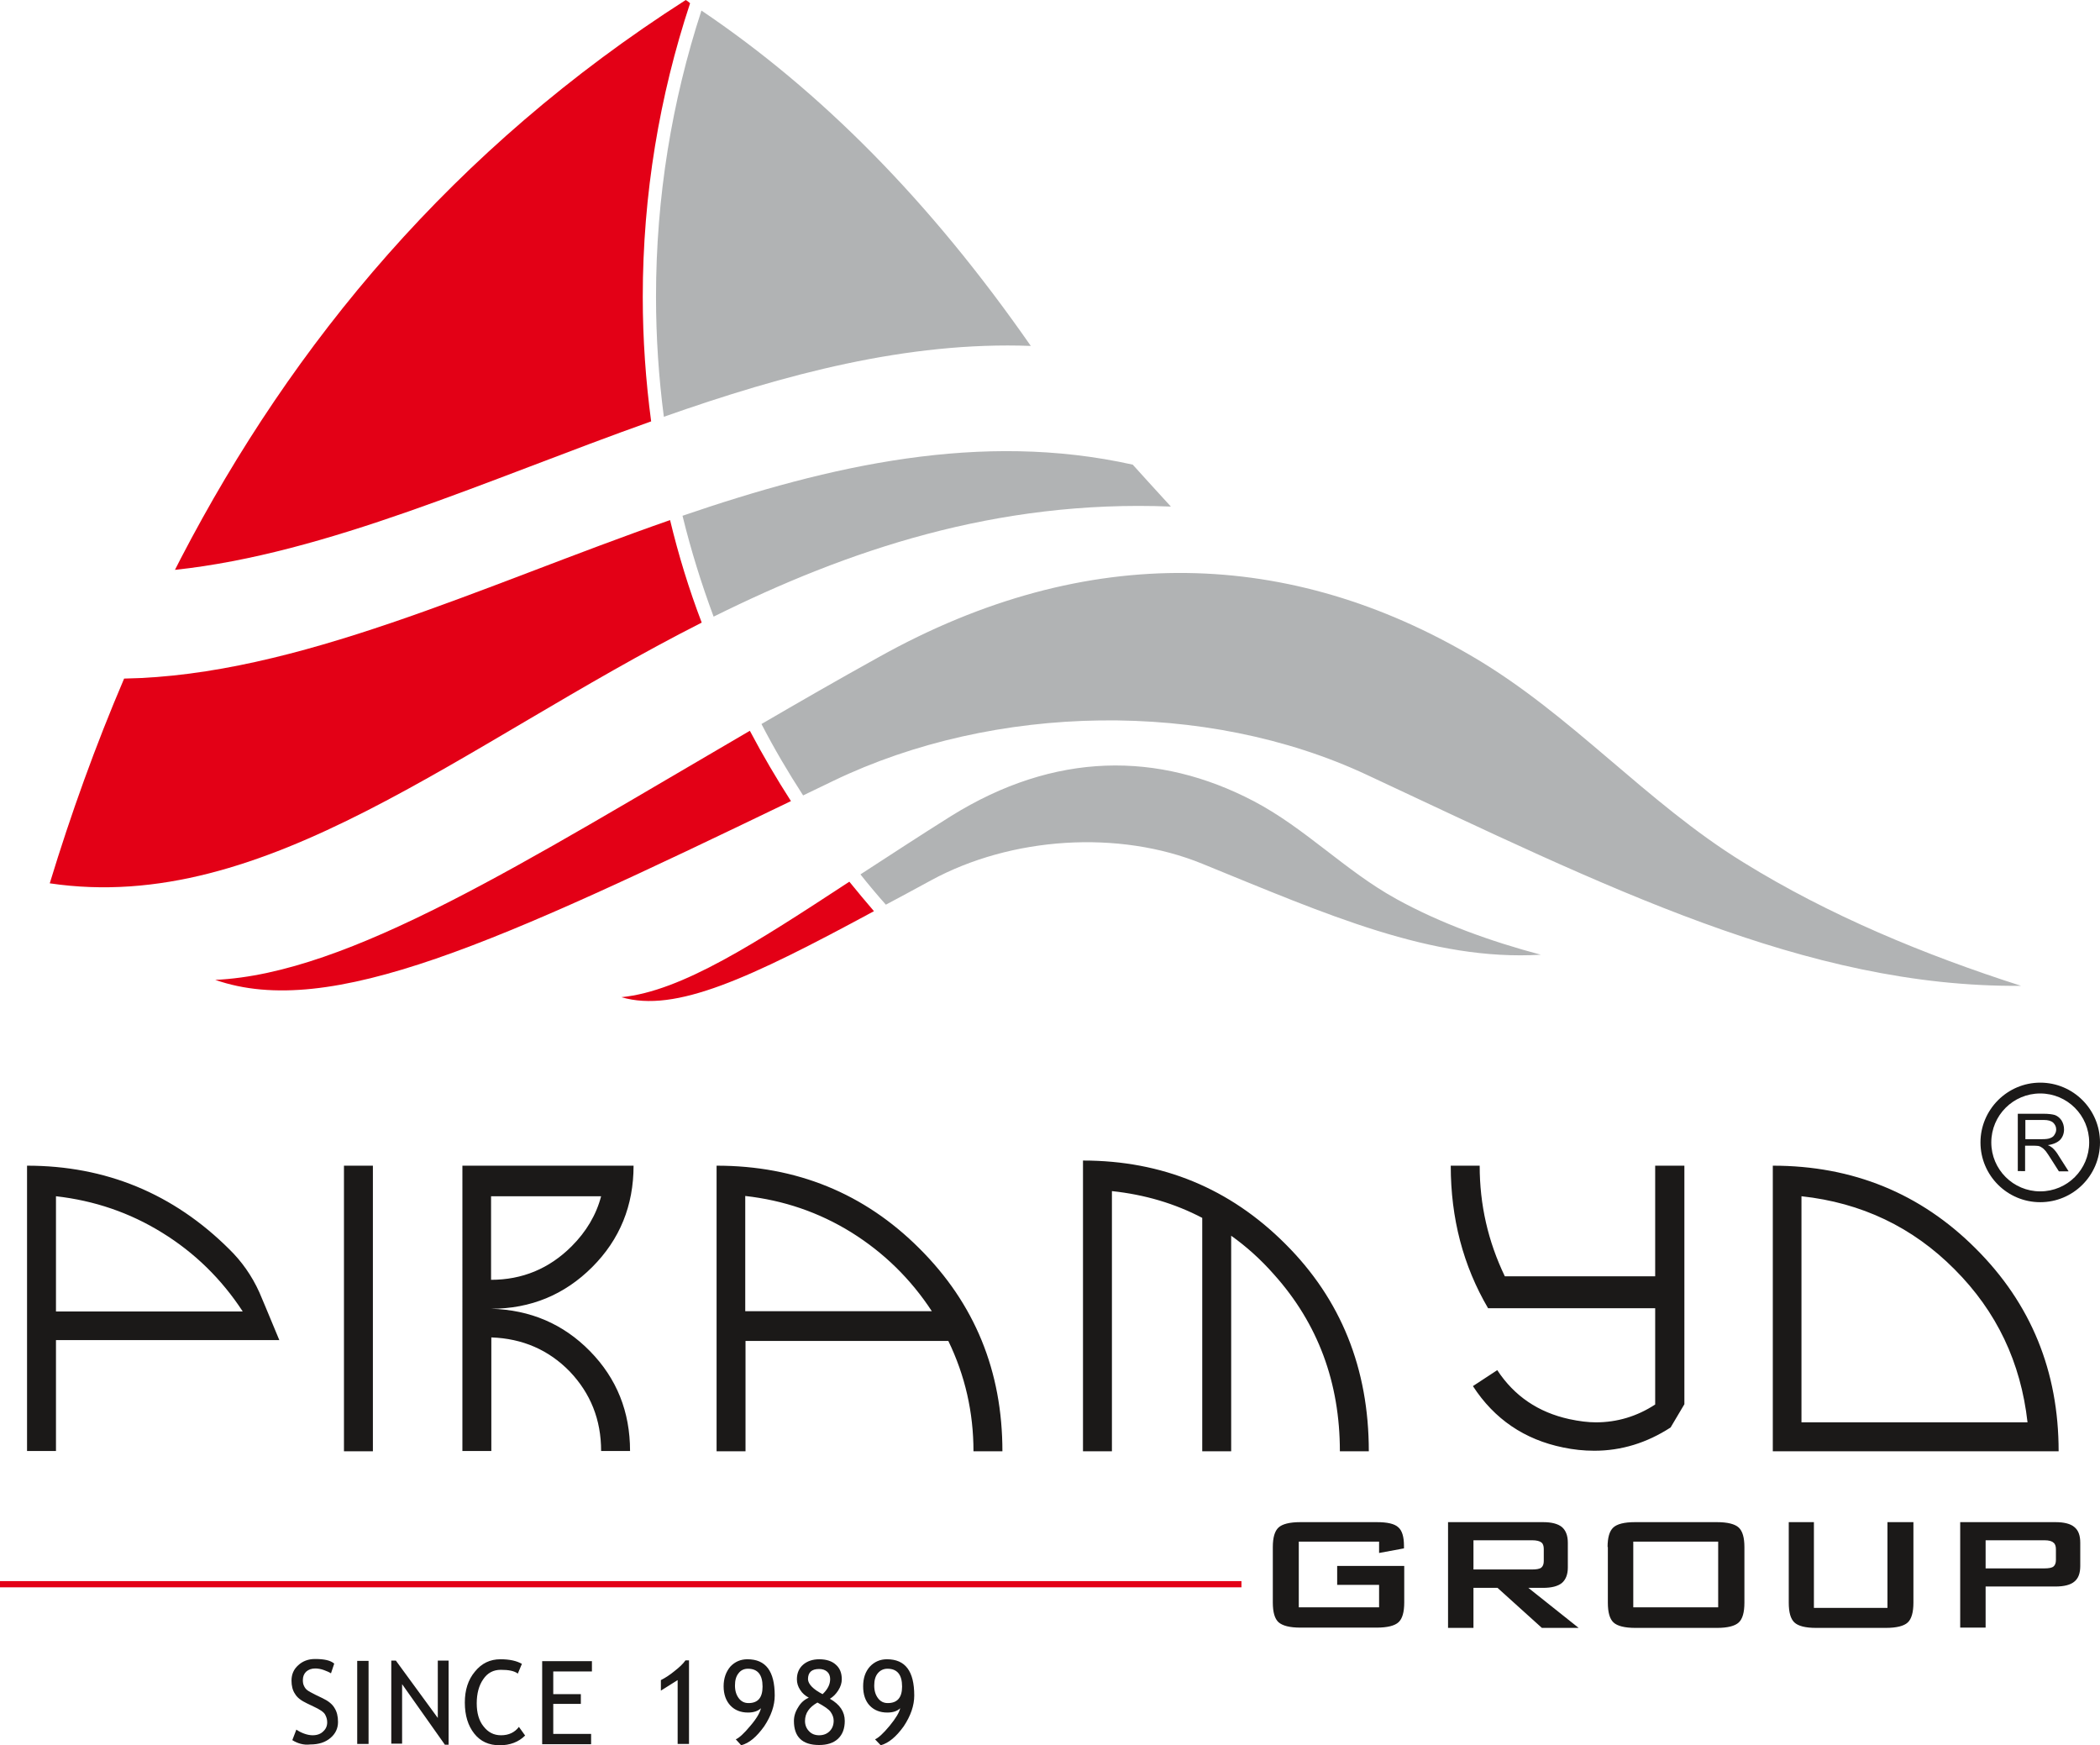 <?xml version="1.0" encoding="utf-8"?>
<!-- Generator: Adobe Illustrator 26.0.1, SVG Export Plug-In . SVG Version: 6.00 Build 0)  -->
<svg version="1.1" id="Layer_1" xmlns="http://www.w3.org/2000/svg" xmlns:xlink="http://www.w3.org/1999/xlink" x="0px" y="0px"
	 viewBox="0 0 77.66 64.53" style="enable-background:new 0 0 77.66 64.53;" xml:space="preserve">
<style type="text/css">
	.st0{fill-rule:evenodd;clip-rule:evenodd;fill:#B1B3B4;}
	.st1{fill-rule:evenodd;clip-rule:evenodd;fill:#E30016;}
	.st2{fill-rule:evenodd;clip-rule:evenodd;fill:#1B1918;}
</style>
<path class="st0" d="M24.55,15.41c-0.19-1.45-0.29-2.94-0.29-4.44c0-3.69,0.59-7.24,1.68-10.58c4.42,2.98,8.45,7.04,12.18,12.4
	C33.55,12.62,29.01,13.84,24.55,15.41z M29.7,29.41c-0.55-0.85-1.07-1.73-1.54-2.64c1.39-0.81,2.83-1.64,4.33-2.47
	c7.77-4.34,15.29-3.96,21.99-0.01c3.66,2.15,6.39,5.38,10,7.6c3.15,1.95,6.7,3.42,10.26,4.56c-7.95,0.07-15.37-3.68-24.19-7.8
	c-5.96-2.79-13.77-2.65-19.73,0.22C30.44,29.05,30.07,29.23,29.7,29.41z M32.76,33.45c-0.32-0.36-0.64-0.74-0.94-1.12
	c1.05-0.68,2.16-1.41,3.34-2.15c3.85-2.4,7.68-2.4,11.2-0.56c1.91,1,3.39,2.58,5.28,3.62c1.65,0.91,3.5,1.57,5.34,2.06
	c-4.04,0.24-7.92-1.49-12.51-3.36c-3.1-1.27-7.08-1-10.04,0.61C33.84,32.87,33.29,33.17,32.76,33.45z M41.89,17.18
	c-5.61-1.25-11.19,0.02-16.65,1.89c0.31,1.27,0.7,2.52,1.15,3.73c4.94-2.45,10.44-4.33,16.91-4.07c-0.28-0.31-0.56-0.61-0.84-0.92
	C42.27,17.6,42.08,17.39,41.89,17.18z"/>
<path class="st1" d="M25.36,0C16.76,5.5,10.83,12.68,6.69,20.64c-0.07,0.14-0.15,0.29-0.22,0.43c5.63-0.6,11.54-3.33,17.61-5.49
	c-0.2-1.5-0.31-3.04-0.31-4.6c0-3.79,0.62-7.44,1.75-10.86C25.47,0.07,25.41,0.03,25.36,0z M7.96,36.23
	c4.97-0.23,11.39-4.33,19.77-9.21c0.47,0.89,0.98,1.76,1.52,2.6C18.38,34.86,12.21,37.71,7.96,36.23z M22.98,36.87
	c2.23-0.22,4.96-2,8.43-4.27c0.3,0.37,0.6,0.73,0.91,1.09C27.73,36.17,24.98,37.46,22.98,36.87z M24.78,19.23
	c-7,2.44-13.79,5.75-20.19,5.86c-1.06,2.48-1.97,5.01-2.75,7.57c8.01,1.19,15.18-5.11,24.11-9.64
	C25.48,21.79,25.09,20.52,24.78,19.23z"/>
<path class="st2" d="M65.56,43.1c2.95,0,5.46,1.02,7.5,3.06c2.05,2.04,3.07,4.54,3.07,7.5H65.56V43.1z M74.98,52.59
	c-0.25-2.22-1.14-4.1-2.7-5.66c-1.55-1.56-3.44-2.46-5.66-2.7v8.36H74.98z M62.28,43.1h-1.07v4.09h-5.56
	c-0.62-1.29-0.93-2.64-0.93-4.09h-1.07c0,1.95,0.46,3.7,1.38,5.27h6.18v3.56c-0.67,0.44-1.41,0.66-2.19,0.66
	c-0.29,0-0.62-0.04-0.99-0.12c-1.14-0.25-2.03-0.85-2.66-1.81l-0.9,0.59c0.79,1.22,1.91,1.98,3.34,2.27
	c0.38,0.08,0.76,0.12,1.15,0.12c1,0,1.94-0.29,2.82-0.86l0.51-0.86V43.1z M50.62,53.66h-1.07c0-2.54-0.81-4.72-2.43-6.53
	c-0.5-0.57-1.04-1.05-1.59-1.44v7.97h-1.07v-8.63c-1.01-0.53-2.12-0.86-3.34-0.99v9.62h-1.07V42.91c2.93,0,5.43,1.03,7.48,3.08
	C49.59,48.04,50.62,50.6,50.62,53.66z M26.5,43.1c2.95,0,5.46,1.02,7.5,3.06c2.05,2.04,3.07,4.54,3.07,7.5H36
	c0-1.44-0.31-2.8-0.93-4.08h-7.5v4.08H26.5V43.1z M34.46,48.48c-0.78-1.19-1.77-2.16-2.97-2.91c-1.21-0.75-2.51-1.19-3.93-1.35v4.26
	H34.46z M23.43,43.1c0,1.48-0.51,2.73-1.53,3.75c-1.02,1.02-2.27,1.54-3.74,1.54c1.45,0.04,2.67,0.56,3.66,1.57
	c0.99,1.01,1.48,2.24,1.48,3.69h-1.07c0-1.16-0.39-2.13-1.16-2.94c-0.78-0.8-1.75-1.22-2.9-1.26v4.2h-1.07V43.1H23.43z M18.16,44.23
	v3.09c1.15,0,2.15-0.41,2.98-1.24c0.54-0.54,0.91-1.16,1.09-1.85H18.16z M13.79,53.66h-1.07V43.1h1.07V53.66z M2.07,49.55v4.1H1
	V43.1c2.91,0,5.41,1.03,7.48,3.09c0.45,0.44,0.83,0.97,1.11,1.59c0.04,0.08,0.28,0.67,0.74,1.77H2.07z M8.97,48.48
	C8.19,47.29,7.2,46.32,6,45.58c-1.21-0.75-2.52-1.19-3.93-1.35v4.26H8.97z"/>
<path class="st2" d="M75.6,56.95h-2.17v1.04h2.17c0.16,0,0.28-0.02,0.34-0.07c0.06-0.05,0.09-0.13,0.09-0.24v-0.4
	c0-0.11-0.03-0.2-0.09-0.24C75.88,56.98,75.77,56.95,75.6,56.95z M72.49,60.18v-3.9h3.52c0.32,0,0.56,0.06,0.7,0.18
	c0.15,0.12,0.22,0.31,0.22,0.58v0.86c0,0.27-0.07,0.46-0.22,0.58c-0.14,0.12-0.38,0.18-0.7,0.18h-2.58v1.52H72.49z M67.08,56.28
	v3.17h2.72v-3.17h0.96v2.98c0,0.35-0.07,0.6-0.21,0.73c-0.14,0.13-0.41,0.2-0.81,0.2h-2.58c-0.4,0-0.66-0.07-0.8-0.2
	c-0.14-0.13-0.21-0.37-0.21-0.73v-2.98H67.08z M59.45,57.2c0-0.35,0.07-0.59,0.21-0.72c0.14-0.13,0.4-0.2,0.81-0.2h3.02
	c0.4,0,0.67,0.07,0.81,0.2c0.14,0.13,0.21,0.37,0.21,0.72v2.06c0,0.36-0.07,0.6-0.21,0.73c-0.14,0.13-0.41,0.2-0.8,0.2h-3.02
	c-0.4,0-0.67-0.07-0.81-0.2c-0.14-0.13-0.21-0.37-0.21-0.73V57.2z M60.4,59.43h3.14V57H60.4V59.43z M53.55,60.18v-3.9h3.51
	c0.32,0,0.55,0.06,0.7,0.18c0.14,0.12,0.22,0.31,0.22,0.58v0.92c0,0.26-0.08,0.45-0.22,0.57c-0.15,0.12-0.38,0.18-0.7,0.18h-0.54
	l1.86,1.48h-1.36l-1.64-1.48h-0.89v1.48H53.55z M56.66,56.95h-2.17v1.08h2.17c0.16,0,0.28-0.02,0.34-0.07
	c0.06-0.05,0.09-0.13,0.09-0.24v-0.45c0-0.11-0.03-0.2-0.09-0.24C56.94,56.98,56.82,56.95,56.66,56.95z M51,57h-2.97v2.43H51V58.6
	h-1.55v-0.7h2.48v1.35c0,0.36-0.07,0.6-0.21,0.73c-0.14,0.13-0.41,0.2-0.81,0.2h-2.82c-0.4,0-0.66-0.07-0.81-0.2
	c-0.14-0.13-0.21-0.37-0.21-0.73V57.2c0-0.35,0.07-0.59,0.21-0.72c0.14-0.13,0.41-0.2,0.81-0.2h2.82c0.4,0,0.66,0.06,0.8,0.19
	c0.14,0.12,0.21,0.35,0.21,0.68v0.1L51,57.42V57z"/>
<path class="st2" d="M75.45,40.43c1,0,1.81,0.81,1.81,1.81s-0.81,1.81-1.81,1.81s-1.81-0.81-1.81-1.81S74.45,40.43,75.45,40.43z
	 M75.45,40.03c1.22,0,2.21,0.99,2.21,2.21c0,1.22-0.99,2.21-2.21,2.21c-1.22,0-2.21-0.99-2.21-2.21
	C73.24,41.03,74.23,40.03,75.45,40.03z"/>
<path class="st2" d="M20.46,61.78v0.86h1.02v0.36h-1.02v1.11h1.4v0.38h-1.81v-3.07h1.84v0.38H20.46z M19.3,61.52l-0.15,0.36
	c-0.13-0.1-0.34-0.14-0.63-0.14c-0.27,0-0.49,0.11-0.65,0.35c-0.16,0.23-0.24,0.53-0.24,0.89c0,0.35,0.08,0.64,0.25,0.85
	c0.17,0.22,0.38,0.33,0.65,0.33c0.29,0,0.51-0.11,0.66-0.31l0.23,0.32c-0.24,0.24-0.56,0.36-0.94,0.36c-0.4,0-0.71-0.14-0.94-0.43
	c-0.23-0.29-0.35-0.67-0.35-1.15c0-0.46,0.12-0.84,0.37-1.14c0.25-0.31,0.56-0.46,0.95-0.46C18.85,61.35,19.11,61.41,19.3,61.52z
	 M16.46,64.52l-1.59-2.25v2.2h-0.4v-3.07h0.17l1.55,2.12v-2.12h0.4v3.11H16.46z M13.21,61.41h0.42v3.07h-0.42V61.41z M10.81,64.34
	l0.15-0.39c0.08,0.06,0.18,0.11,0.29,0.15s0.22,0.06,0.31,0.06c0.17,0,0.3-0.05,0.39-0.14c0.1-0.09,0.15-0.2,0.15-0.34
	c0-0.11-0.03-0.2-0.08-0.29c-0.05-0.09-0.2-0.19-0.42-0.29l-0.25-0.12c-0.21-0.1-0.36-0.21-0.44-0.35c-0.09-0.13-0.13-0.3-0.13-0.49
	c0-0.23,0.08-0.42,0.25-0.57c0.16-0.15,0.37-0.23,0.62-0.23c0.34,0,0.57,0.05,0.71,0.17l-0.12,0.36c-0.06-0.04-0.15-0.08-0.26-0.12
	c-0.11-0.04-0.22-0.06-0.32-0.06c-0.14,0-0.25,0.04-0.34,0.12c-0.08,0.08-0.12,0.18-0.12,0.31c0,0.08,0.01,0.15,0.04,0.21
	c0.03,0.07,0.07,0.12,0.12,0.16c0.05,0.04,0.16,0.1,0.32,0.18l0.25,0.12c0.21,0.1,0.36,0.22,0.44,0.36
	c0.09,0.14,0.13,0.31,0.13,0.52c0,0.23-0.09,0.43-0.28,0.59c-0.19,0.16-0.43,0.24-0.75,0.24C11.23,64.53,11,64.46,10.81,64.34z"/>
<path class="st2" d="M33.36,62.36c0-0.44-0.18-0.66-0.54-0.66c-0.15,0-0.27,0.06-0.36,0.17c-0.09,0.11-0.13,0.26-0.13,0.45
	c0,0.2,0.05,0.35,0.14,0.47c0.09,0.12,0.21,0.18,0.36,0.18C33.18,62.97,33.36,62.77,33.36,62.36z M32.57,64.53l-0.21-0.22
	c0.12-0.05,0.3-0.21,0.54-0.5c0.23-0.28,0.36-0.5,0.39-0.65c-0.11,0.11-0.27,0.16-0.48,0.16c-0.27,0-0.49-0.09-0.65-0.26
	c-0.16-0.17-0.24-0.41-0.24-0.71c0-0.3,0.08-0.54,0.25-0.73c0.17-0.18,0.38-0.27,0.63-0.27c0.68,0,1.01,0.44,1.01,1.34
	c0,0.37-0.13,0.75-0.39,1.14C33.14,64.22,32.86,64.45,32.57,64.53z M30.23,62.95c-0.3,0.17-0.46,0.39-0.46,0.68
	c0,0.15,0.05,0.28,0.15,0.38c0.09,0.1,0.22,0.15,0.37,0.15c0.16,0,0.29-0.05,0.39-0.15c0.1-0.1,0.15-0.23,0.15-0.39
	c0-0.11-0.04-0.22-0.11-0.32C30.65,63.2,30.49,63.09,30.23,62.95z M30.42,62.64c0.19-0.18,0.28-0.36,0.28-0.56
	c0-0.11-0.04-0.21-0.11-0.27c-0.08-0.07-0.18-0.1-0.3-0.1c-0.27,0-0.41,0.12-0.41,0.38C29.89,62.27,30.07,62.46,30.42,62.64z
	 M29.91,62.77c-0.13-0.07-0.24-0.16-0.32-0.29c-0.08-0.12-0.12-0.25-0.12-0.39c0-0.23,0.08-0.41,0.23-0.54
	c0.15-0.13,0.35-0.2,0.6-0.2c0.26,0,0.47,0.07,0.61,0.2c0.15,0.13,0.22,0.31,0.22,0.54c0,0.13-0.04,0.27-0.13,0.41
	c-0.09,0.14-0.19,0.24-0.31,0.31c0.37,0.21,0.55,0.48,0.55,0.82c0,0.28-0.08,0.5-0.25,0.66s-0.41,0.23-0.7,0.23
	c-0.62,0-0.93-0.3-0.93-0.89c0-0.17,0.05-0.34,0.16-0.51C29.62,62.95,29.75,62.84,29.91,62.77z M28.2,62.36
	c0-0.44-0.18-0.66-0.54-0.66c-0.15,0-0.27,0.06-0.35,0.17c-0.09,0.11-0.13,0.26-0.13,0.45c0,0.2,0.05,0.35,0.14,0.47
	c0.09,0.12,0.21,0.18,0.36,0.18C28.03,62.97,28.2,62.77,28.2,62.36z M27.41,64.53l-0.2-0.22c0.12-0.05,0.3-0.21,0.54-0.5
	c0.24-0.28,0.36-0.5,0.39-0.65c-0.11,0.11-0.28,0.16-0.48,0.16c-0.27,0-0.49-0.09-0.65-0.26c-0.16-0.17-0.25-0.41-0.25-0.71
	c0-0.3,0.09-0.54,0.25-0.73c0.17-0.18,0.38-0.27,0.63-0.27c0.68,0,1.01,0.44,1.01,1.34c0,0.37-0.13,0.75-0.39,1.14
	C27.98,64.22,27.71,64.45,27.41,64.53z M25.06,64.48v-2.36l-0.62,0.39v-0.39c0.16-0.08,0.33-0.19,0.5-0.33
	c0.18-0.14,0.32-0.27,0.41-0.4h0.13v3.09H25.06z"/>
<rect y="58.46" class="st1" width="45.91" height="0.23"/>
<path class="st2" d="M74.91,42.12h0.61c0.13,0,0.23-0.01,0.3-0.04c0.08-0.03,0.13-0.07,0.16-0.13c0.04-0.06,0.06-0.12,0.06-0.19
	c0-0.1-0.04-0.18-0.11-0.25c-0.08-0.07-0.19-0.1-0.35-0.1h-0.68V42.12z M74.62,43.31v-2.13h0.95c0.19,0,0.34,0.02,0.43,0.05
	c0.1,0.04,0.18,0.11,0.24,0.2c0.06,0.1,0.09,0.21,0.09,0.33c0,0.15-0.05,0.28-0.14,0.38c-0.1,0.1-0.25,0.17-0.46,0.2
	c0.08,0.03,0.13,0.07,0.17,0.1c0.08,0.07,0.16,0.17,0.23,0.29l0.37,0.58h-0.36l-0.28-0.44c-0.08-0.13-0.15-0.23-0.2-0.3
	c-0.06-0.07-0.1-0.11-0.15-0.14c-0.04-0.03-0.08-0.05-0.13-0.06c-0.03,0-0.09-0.01-0.16-0.01h-0.33v0.94H74.62z"/>
</svg>
